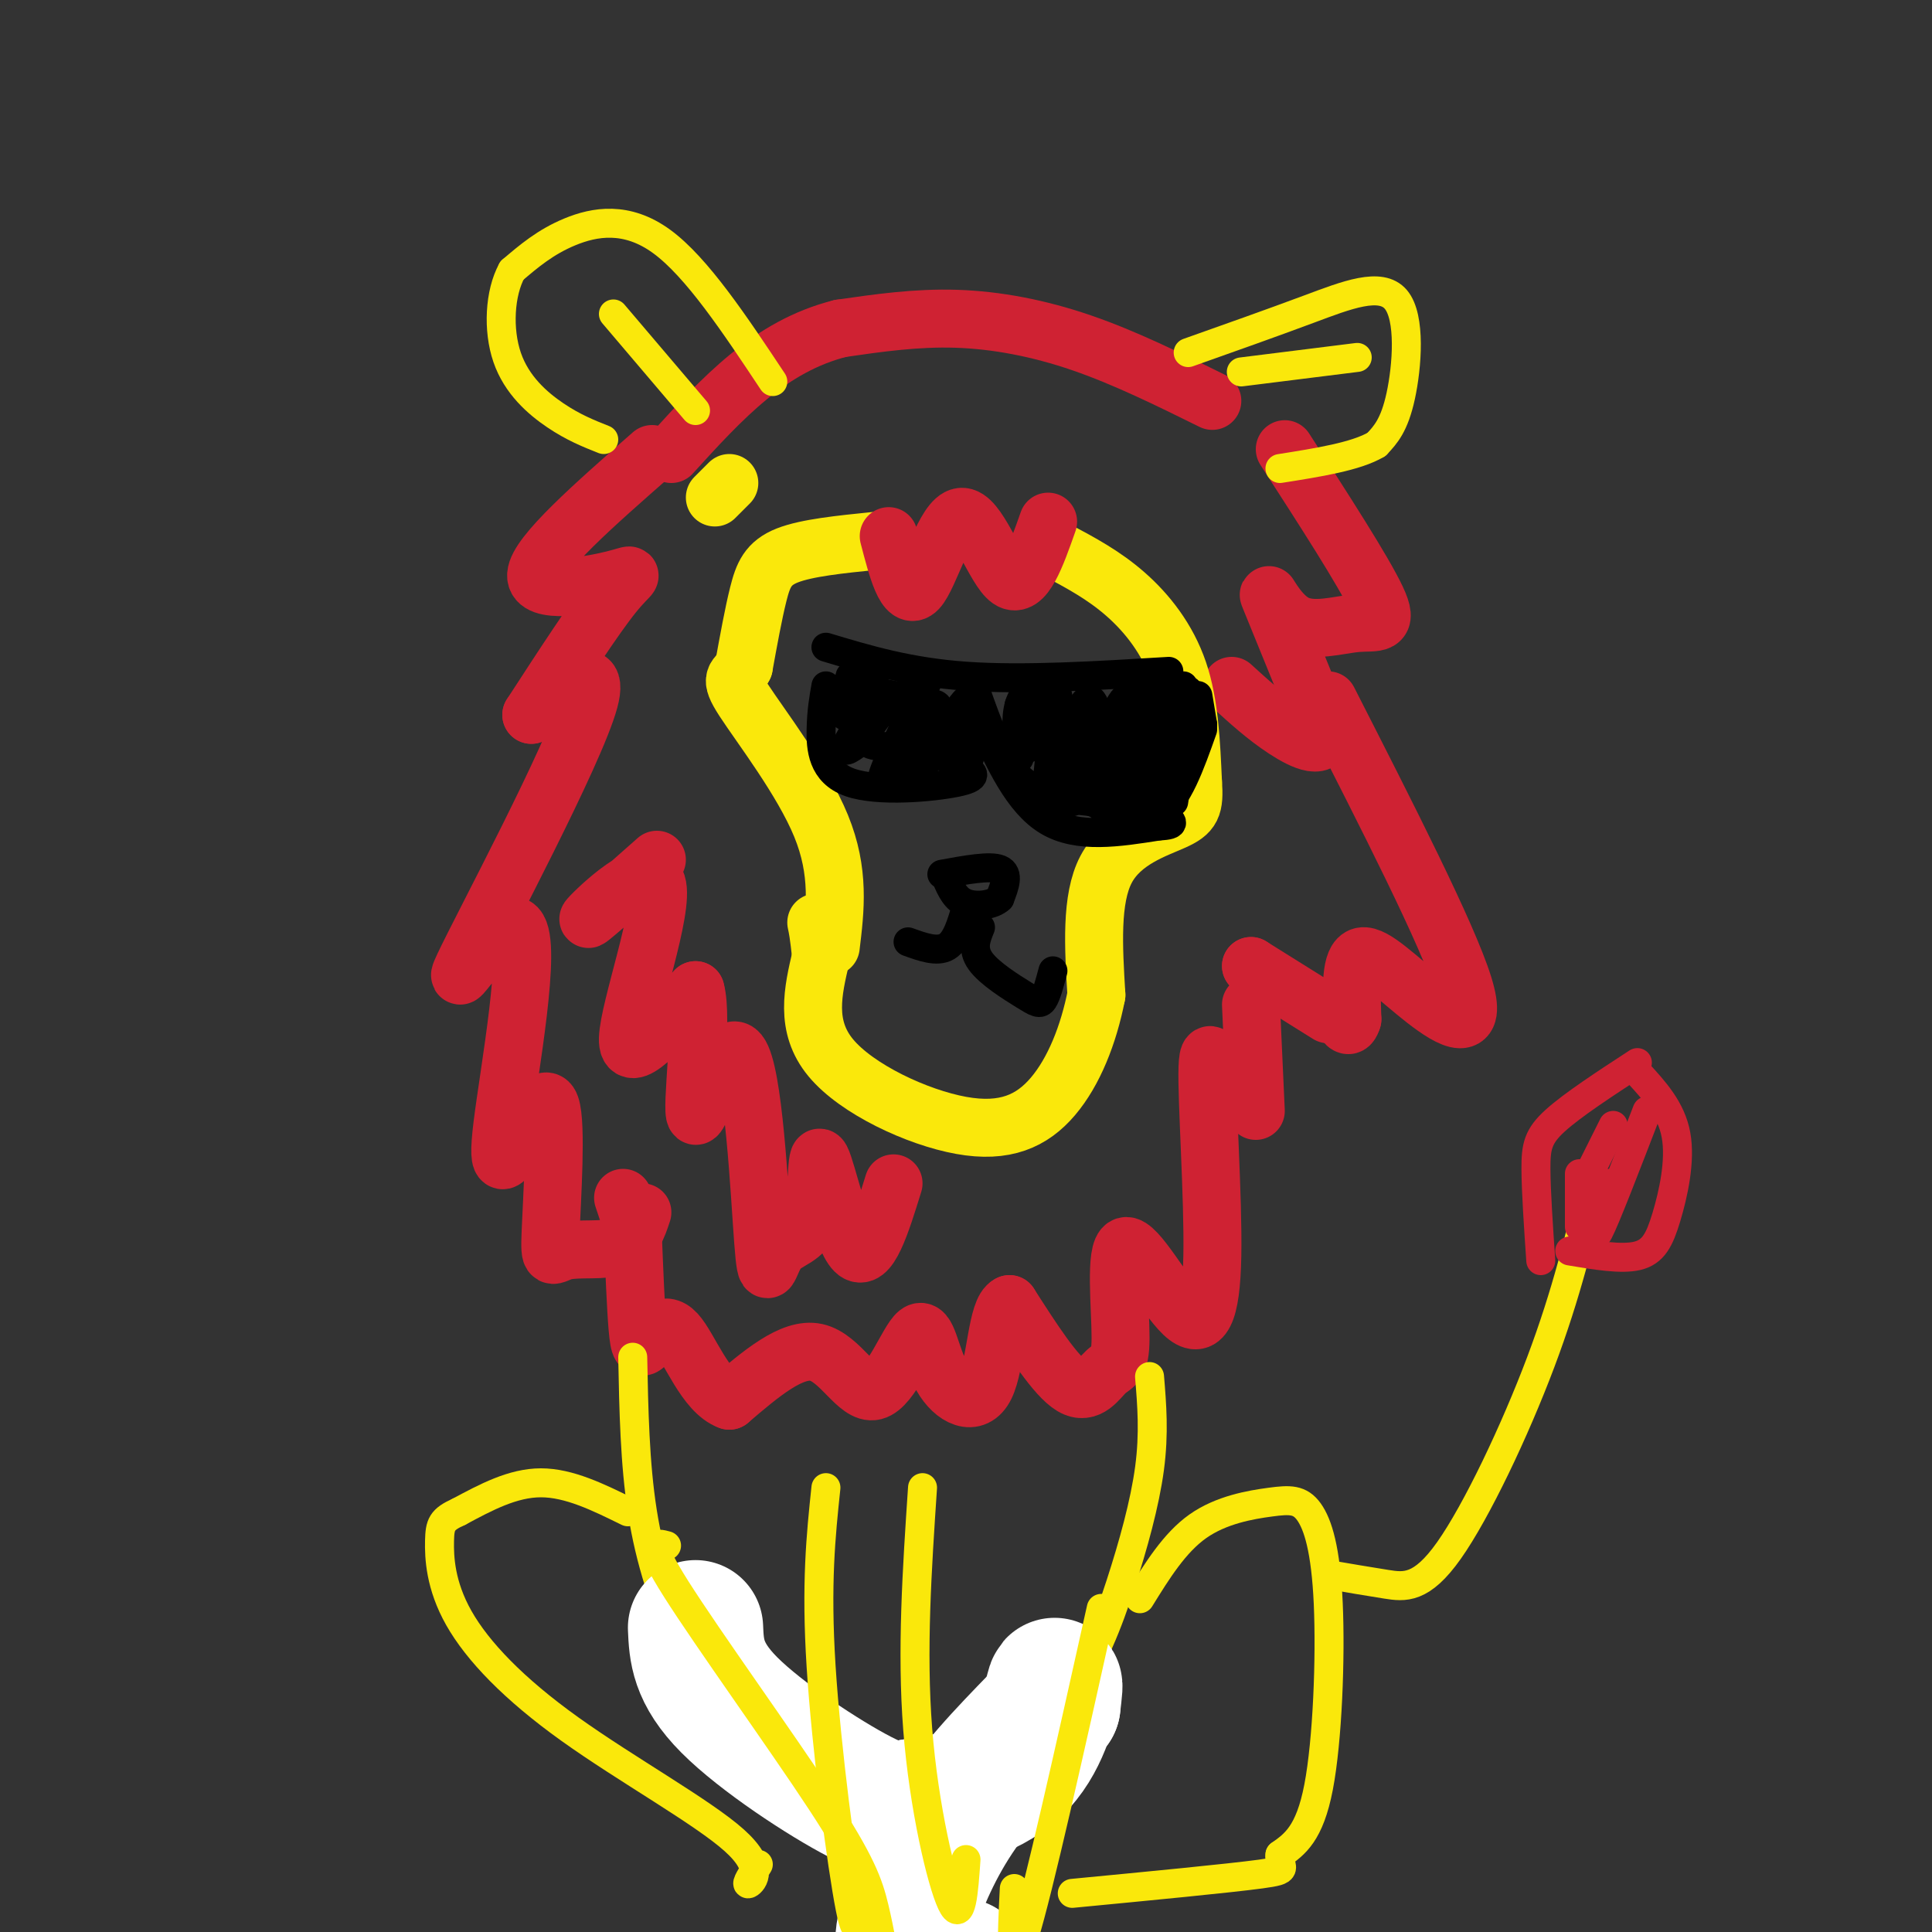 <svg viewBox='0 0 400 400' version='1.1' xmlns='http://www.w3.org/2000/svg' xmlns:xlink='http://www.w3.org/1999/xlink'><rect x="0" y="0" width="400" height="400" fill="#333333" stroke="none"/><g fill='none' stroke='rgb(207,34,51)' stroke-width='12' stroke-linecap='round' stroke-linejoin='round'><path d='M251,83c-9.044,-4.467 -18.089,-8.933 -27,-12c-8.911,-3.067 -17.689,-4.733 -26,-5c-8.311,-0.267 -16.156,0.867 -24,2'/><path d='M174,68c-7.244,1.822 -13.356,5.378 -19,10c-5.644,4.622 -10.822,10.311 -16,16'/><path d='M135,94c-11.851,10.393 -23.702,20.786 -24,25c-0.298,4.214 10.958,2.250 16,1c5.042,-1.250 3.869,-1.786 0,3c-3.869,4.786 -10.435,14.893 -17,25'/><path d='M110,148c1.860,-0.452 15.009,-14.082 12,-3c-3.009,11.082 -22.178,46.878 -26,55c-3.822,8.122 7.702,-11.429 11,-8c3.298,3.429 -1.629,29.837 -3,41c-1.371,11.163 0.815,7.082 3,3'/><path d='M107,236c2.056,-2.636 5.694,-10.726 7,-7c1.306,3.726 0.278,19.267 0,26c-0.278,6.733 0.194,4.659 3,4c2.806,-0.659 7.944,0.097 11,-1c3.056,-1.097 4.028,-4.049 5,-7'/><path d='M266,93c8.147,12.619 16.293,25.238 19,31c2.707,5.762 -0.027,4.668 -4,5c-3.973,0.332 -9.185,2.089 -13,0c-3.815,-2.089 -6.233,-8.026 -5,-5c1.233,3.026 6.116,15.013 11,27'/><path d='M274,151c0.422,4.600 -4.022,2.600 -8,0c-3.978,-2.600 -7.489,-5.800 -11,-9'/><path d='M275,145c12.363,24.250 24.726,48.500 28,59c3.274,10.500 -2.542,7.250 -8,3c-5.458,-4.250 -10.560,-9.500 -13,-9c-2.440,0.500 -2.220,6.750 -2,13'/><path d='M280,211c-0.667,2.167 -1.333,1.083 -2,0'/><path d='M275,210c0.000,0.000 -16.000,-10.000 -16,-10'/><path d='M259,200c0.000,0.000 0.000,0.000 0,0'/><path d='M259,208c0.000,0.000 1.000,22.000 1,22'/><path d='M254,229c-1.889,-7.282 -3.779,-14.563 -4,-8c-0.221,6.563 1.226,26.971 1,39c-0.226,12.029 -2.126,15.678 -6,12c-3.874,-3.678 -9.723,-14.682 -12,-14c-2.277,0.682 -0.981,13.049 -1,19c-0.019,5.951 -1.351,5.487 -3,7c-1.649,1.513 -3.614,5.004 -7,3c-3.386,-2.004 -8.193,-9.502 -13,-17'/><path d='M209,270c-2.649,1.132 -2.772,12.462 -5,17c-2.228,4.538 -6.561,2.285 -9,-2c-2.439,-4.285 -2.984,-10.602 -5,-9c-2.016,1.602 -5.504,11.124 -9,12c-3.496,0.876 -6.999,-6.892 -12,-8c-5.001,-1.108 -11.501,4.446 -18,10'/><path d='M151,290c-4.941,-1.729 -8.293,-11.051 -11,-14c-2.707,-2.949 -4.767,0.475 -6,2c-1.233,1.525 -1.638,1.150 -2,-3c-0.362,-4.150 -0.681,-12.075 -1,-20'/><path d='M130,251c0.000,0.000 -1.000,-3.000 -1,-3'/></g>
<g fill='none' stroke='rgb(250,232,11)' stroke-width='12' stroke-linecap='round' stroke-linejoin='round'><path d='M151,100c0.000,0.000 -3.000,3.000 -3,3'/><path d='M181,112c-7.000,0.711 -14.000,1.422 -18,3c-4.000,1.578 -5.000,4.022 -6,8c-1.000,3.978 -2.000,9.489 -3,15'/><path d='M154,138c-1.393,2.655 -3.375,1.792 0,7c3.375,5.208 12.107,16.488 16,26c3.893,9.512 2.946,17.256 2,25'/><path d='M219,114c4.756,2.533 9.511,5.067 14,9c4.489,3.933 8.711,9.267 11,16c2.289,6.733 2.644,14.867 3,23'/><path d='M247,162c0.369,5.083 -0.208,6.292 -4,8c-3.792,1.708 -10.798,3.917 -14,10c-3.202,6.083 -2.601,16.042 -2,26'/><path d='M227,206c-1.620,8.258 -4.671,15.904 -9,21c-4.329,5.096 -9.935,7.641 -19,6c-9.065,-1.641 -21.590,-7.469 -27,-14c-5.410,-6.531 -3.705,-13.766 -2,-21'/><path d='M170,198c-0.500,-4.667 -0.750,-5.833 -1,-7'/></g>
<g fill='none' stroke='rgb(207,34,51)' stroke-width='12' stroke-linecap='round' stroke-linejoin='round'><path d='M184,111c1.768,6.804 3.536,13.607 6,11c2.464,-2.607 5.625,-14.625 9,-15c3.375,-0.375 6.964,10.893 10,13c3.036,2.107 5.518,-4.946 8,-12'/></g>
<g fill='none' stroke='rgb(0,0,0)' stroke-width='6' stroke-linecap='round' stroke-linejoin='round'><path d='M195,181c5.000,-0.917 10.000,-1.833 12,-1c2.000,0.833 1.000,3.417 0,6'/><path d='M207,186c-1.378,1.378 -4.822,1.822 -7,1c-2.178,-0.822 -3.089,-2.911 -4,-5'/><path d='M200,188c-1.000,3.417 -2.000,6.833 -4,8c-2.000,1.167 -5.000,0.083 -8,-1'/><path d='M203,192c-0.911,2.232 -1.821,4.464 0,7c1.821,2.536 6.375,5.375 9,7c2.625,1.625 3.321,2.036 4,1c0.679,-1.036 1.339,-3.518 2,-6'/><path d='M171,134c8.583,2.583 17.167,5.167 29,6c11.833,0.833 26.917,-0.083 42,-1'/><path d='M171,142c-0.458,2.577 -0.917,5.155 -1,9c-0.083,3.845 0.208,8.958 6,11c5.792,2.042 17.083,1.012 22,0c4.917,-1.012 3.458,-2.006 2,-3'/><path d='M200,159c0.833,-2.167 1.917,-6.083 3,-10'/><path d='M203,149c0.000,0.000 0.000,0.000 0,0'/><path d='M203,149c3.917,8.667 7.833,17.333 14,21c6.167,3.667 14.583,2.333 23,1'/><path d='M240,171c4.000,-0.167 2.500,-1.083 1,-2'/><path d='M243,166c0.000,0.000 2.000,-13.000 2,-13'/><path d='M246,149c0.000,0.000 0.000,-5.000 0,-5'/><path d='M246,143c0.000,0.000 0.000,0.000 0,0'/><path d='M245,142c0.000,0.000 0.000,0.000 0,0'/><path d='M176,140c0.000,0.000 -1.000,4.000 -1,4'/><path d='M179,143c0.000,0.000 2.000,-1.000 2,-1'/><path d='M181,141c-2.750,3.083 -5.500,6.167 -6,7c-0.500,0.833 1.250,-0.583 3,-2'/><path d='M178,146c0.000,0.000 2.000,0.000 2,0'/><path d='M180,145c0.000,0.000 1.000,0.000 1,0'/><path d='M181,145c-2.917,4.417 -5.833,8.833 -6,10c-0.167,1.167 2.417,-0.917 5,-3'/><path d='M185,147c1.250,-1.083 2.500,-2.167 3,-2c0.500,0.167 0.250,1.583 0,3'/><path d='M187,151c-2.733,5.689 -5.467,11.378 -4,11c1.467,-0.378 7.133,-6.822 9,-9c1.867,-2.178 -0.067,-0.089 -2,2'/><path d='M190,156c0.000,0.000 0.000,1.000 0,1'/><path d='M192,156c0.000,0.000 2.000,-5.000 2,-5'/><path d='M196,150c1.917,-2.500 3.833,-5.000 4,-5c0.167,0.000 -1.417,2.500 -3,5'/><path d='M196,153c-0.083,1.917 -0.167,3.833 0,4c0.167,0.167 0.583,-1.417 1,-3'/><path d='M194,155c-2.917,3.750 -5.833,7.500 -7,7c-1.167,-0.500 -0.583,-5.250 0,-10'/><path d='M187,150c0.000,0.000 2.000,-2.000 2,-2'/><path d='M187,149c2.417,-3.500 4.833,-7.000 5,-8c0.167,-1.000 -1.917,0.500 -4,2'/><path d='M180,143c6.750,1.250 13.500,2.500 14,3c0.500,0.500 -5.250,0.250 -11,0'/><path d='M182,148c-1.917,2.500 -3.833,5.000 -2,6c1.833,1.000 7.417,0.500 13,0'/><path d='M202,143c2.500,7.083 5.000,14.167 9,18c4.000,3.833 9.500,4.417 15,5'/><path d='M226,166c5.044,1.978 10.156,4.422 14,2c3.844,-2.422 6.422,-9.711 9,-17'/><path d='M248,150c0.000,0.000 -4.000,-6.000 -4,-6'/><path d='M243,145c-1.111,6.378 -2.222,12.756 -5,17c-2.778,4.244 -7.222,6.356 -8,4c-0.778,-2.356 2.111,-9.178 5,-16'/><path d='M236,149c2.190,-0.673 4.381,-1.345 2,4c-2.381,5.345 -9.333,16.708 -10,14c-0.667,-2.708 4.952,-19.488 5,-22c0.048,-2.512 -5.476,9.244 -11,21'/><path d='M224,158c0.000,0.000 0.000,-2.000 0,-2'/><path d='M225,153c-2.044,4.556 -4.089,9.111 -5,6c-0.911,-3.111 -0.689,-13.889 -1,-15c-0.311,-1.111 -1.156,7.444 -2,16'/><path d='M215,151c-1.167,2.417 -2.333,4.833 -3,4c-0.667,-0.833 -0.833,-4.917 -1,-9'/><path d='M211,147c0.000,0.000 0.000,9.000 0,9'/><path d='M211,157c-0.413,-4.097 -0.826,-8.194 0,-11c0.826,-2.806 2.893,-4.321 4,-1c1.107,3.321 1.256,11.478 3,11c1.744,-0.478 5.085,-9.590 7,-11c1.915,-1.410 2.404,4.883 3,7c0.596,2.117 1.298,0.059 2,-2'/><path d='M230,150c2.133,-2.178 6.467,-6.622 10,-7c3.533,-0.378 6.267,3.311 9,7'/><path d='M249,150c0.000,0.000 -1.000,-6.000 -1,-6'/></g>
<g fill='none' stroke='rgb(250,232,11)' stroke-width='6' stroke-linecap='round' stroke-linejoin='round'><path d='M160,79c-7.867,-11.844 -15.733,-23.689 -23,-29c-7.267,-5.311 -13.933,-4.089 -19,-2c-5.067,2.089 -8.533,5.044 -12,8'/><path d='M106,56c-2.560,4.655 -2.958,12.292 -1,18c1.958,5.708 6.274,9.488 10,12c3.726,2.512 6.863,3.756 10,5'/><path d='M127,65c0.000,0.000 17.000,20.000 17,20'/><path d='M246,73c8.589,-3.042 17.179,-6.083 25,-9c7.821,-2.917 14.875,-5.708 18,-2c3.125,3.708 2.321,13.917 1,20c-1.321,6.083 -3.161,8.042 -5,10'/><path d='M285,92c-4.167,2.500 -12.083,3.750 -20,5'/><path d='M281,74c0.000,0.000 -24.000,3.000 -24,3'/><path d='M131,281c0.214,11.000 0.429,22.000 2,32c1.571,10.000 4.500,19.000 9,29c4.500,10.000 10.571,21.000 19,28c8.429,7.000 19.214,10.000 30,13'/><path d='M238,285c0.485,5.859 0.971,11.718 0,19c-0.971,7.282 -3.398,15.987 -6,24c-2.602,8.013 -5.378,15.333 -12,26c-6.622,10.667 -17.091,24.679 -23,31c-5.909,6.321 -7.260,4.949 -8,3c-0.740,-1.949 -0.870,-4.474 -1,-7'/><path d='M130,313c-6.083,-3.000 -12.167,-6.000 -18,-6c-5.833,0.000 -11.417,3.000 -17,6'/><path d='M95,313c-3.550,1.601 -3.924,2.604 -4,6c-0.076,3.396 0.145,9.183 4,16c3.855,6.817 11.342,14.662 23,23c11.658,8.338 27.485,17.168 34,23c6.515,5.832 3.719,8.666 3,9c-0.719,0.334 0.641,-1.833 2,-4'/><path d='M236,331c3.582,-5.792 7.165,-11.584 12,-15c4.835,-3.416 10.923,-4.457 15,-5c4.077,-0.543 6.144,-0.589 8,2c1.856,2.589 3.500,7.812 4,19c0.500,11.188 -0.143,28.339 -2,38c-1.857,9.661 -4.929,11.830 -8,14'/><path d='M265,384c-0.400,2.889 2.600,3.111 -4,4c-6.600,0.889 -22.800,2.444 -39,4'/><path d='M275,326c4.101,0.702 8.202,1.405 12,2c3.798,0.595 7.292,1.083 13,-7c5.708,-8.083 13.631,-24.738 19,-39c5.369,-14.262 8.185,-26.131 11,-38'/></g>
<g fill='none' stroke='rgb(207,34,51)' stroke-width='6' stroke-linecap='round' stroke-linejoin='round'><path d='M319,261c-0.489,-7.178 -0.978,-14.356 -1,-19c-0.022,-4.644 0.422,-6.756 4,-10c3.578,-3.244 10.289,-7.622 17,-12'/><path d='M325,259c5.345,0.899 10.690,1.798 14,1c3.310,-0.798 4.583,-3.292 6,-8c1.417,-4.708 2.976,-11.631 2,-17c-0.976,-5.369 -4.488,-9.185 -8,-13'/><path d='M341,230c-4.333,11.250 -8.667,22.500 -10,25c-1.333,2.500 0.333,-3.750 2,-10'/><path d='M334,233c0.000,0.000 -7.000,14.000 -7,14'/><path d='M327,243c0.000,0.000 0.000,11.000 0,11'/></g>
<g fill='none' stroke='rgb(255,255,255)' stroke-width='28' stroke-linecap='round' stroke-linejoin='round'><path d='M144,337c0.200,4.689 0.400,9.378 7,16c6.600,6.622 19.600,15.178 27,19c7.400,3.822 9.200,2.911 11,2'/><path d='M189,374c5.976,-0.512 15.417,-2.792 21,-8c5.583,-5.208 7.310,-13.345 8,-16c0.690,-2.655 0.345,0.173 0,3'/><path d='M218,353c-3.461,3.871 -12.113,12.048 -18,20c-5.887,7.952 -9.008,15.679 -11,21c-1.992,5.321 -2.855,8.234 -1,10c1.855,1.766 6.427,2.383 11,3'/></g>
<g fill='none' stroke='rgb(250,232,11)' stroke-width='6' stroke-linecap='round' stroke-linejoin='round'><path d='M171,308c-1.044,9.933 -2.089,19.867 -1,37c1.089,17.133 4.311,41.467 6,50c1.689,8.533 1.844,1.267 2,-6'/><path d='M191,308c-1.133,16.911 -2.267,33.822 -1,50c1.267,16.178 4.933,31.622 7,36c2.067,4.378 2.533,-2.311 3,-9'/><path d='M228,333c-6.500,29.167 -13.000,58.333 -16,68c-3.000,9.667 -2.500,-0.167 -2,-10'/><path d='M138,320c-2.238,-0.613 -4.476,-1.226 2,9c6.476,10.226 21.667,31.292 30,44c8.333,12.708 9.810,17.060 11,22c1.190,4.940 2.095,10.470 3,16'/></g>
<g fill='none' stroke='rgb(207,34,51)' stroke-width='12' stroke-linecap='round' stroke-linejoin='round'><path d='M136,178c-7.762,6.875 -15.524,13.750 -14,12c1.524,-1.750 12.333,-12.125 14,-7c1.667,5.125 -5.810,25.750 -6,32c-0.190,6.250 6.905,-1.875 14,-10'/><path d='M144,205c1.696,5.754 -1.065,25.138 0,26c1.065,0.862 5.954,-16.799 9,-13c3.046,3.799 4.248,29.057 5,39c0.752,9.943 1.055,4.570 3,2c1.945,-2.570 5.532,-2.338 7,-7c1.468,-4.662 0.818,-14.217 2,-12c1.182,2.217 4.195,16.205 7,19c2.805,2.795 5.403,-5.602 8,-14'/></g>
</svg>